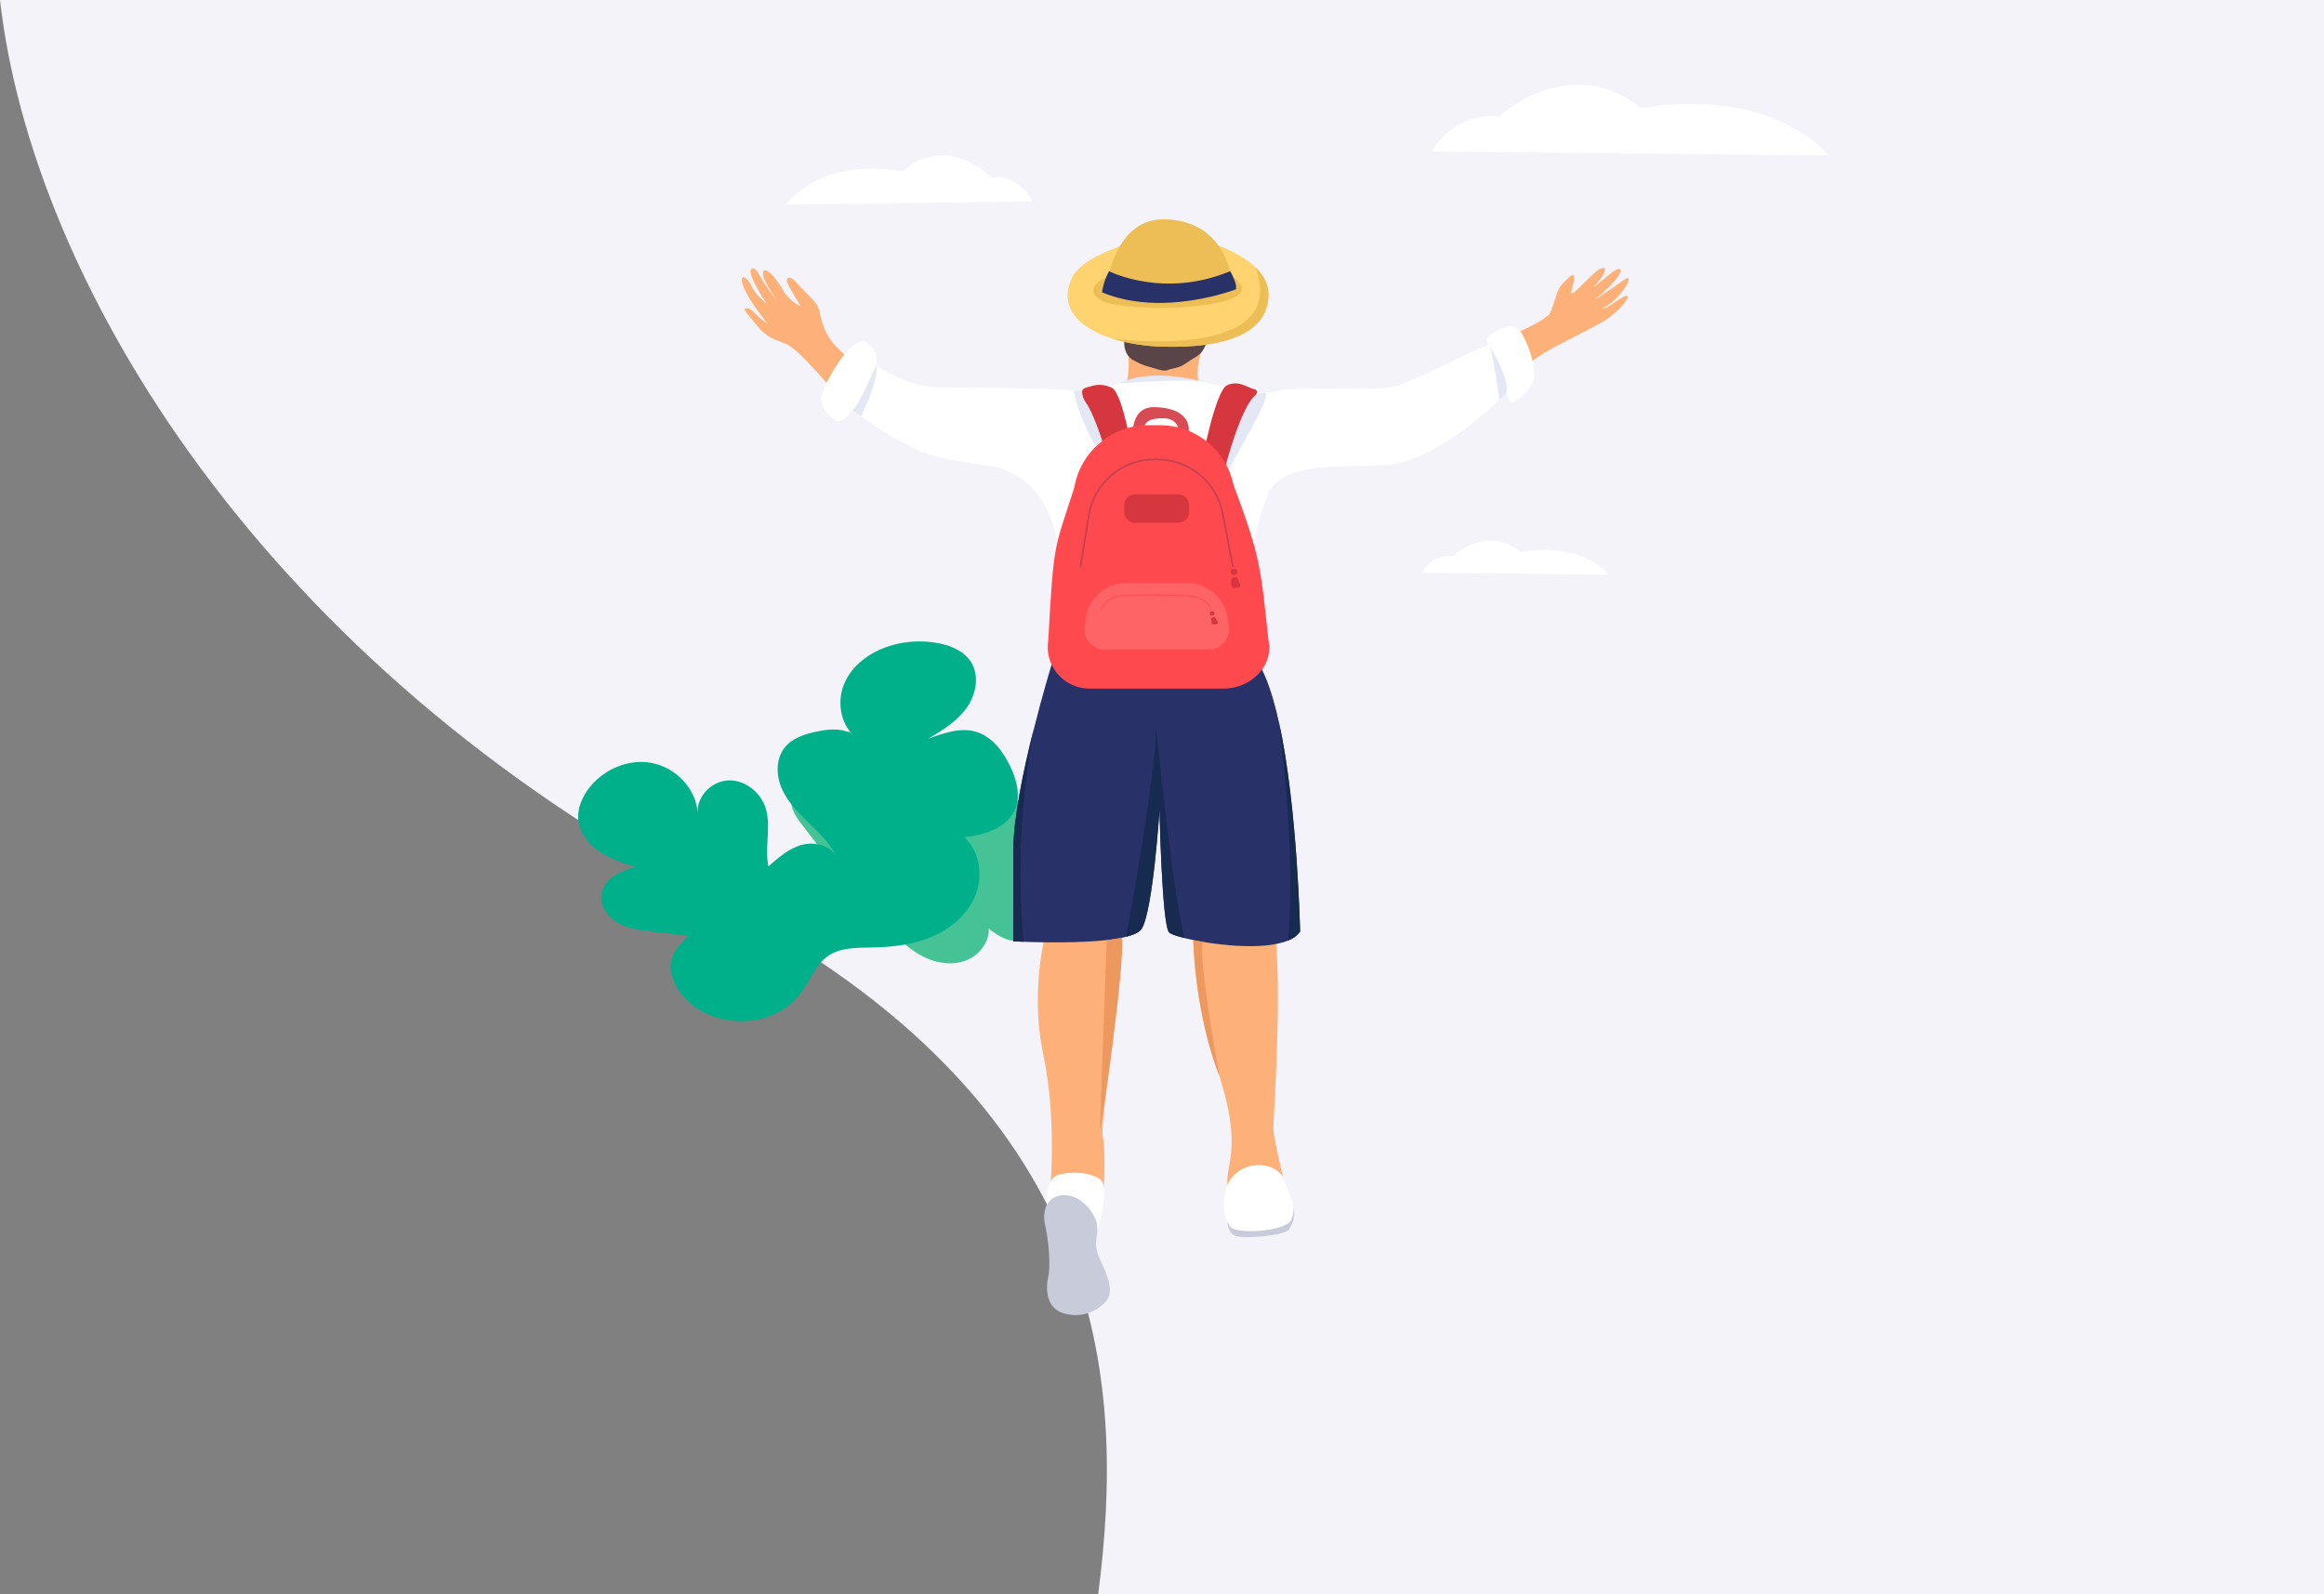 <svg width="943" height="647" viewBox="0 0 943 647" fill="none" xmlns="http://www.w3.org/2000/svg">
<rect x="0" y="0" width="943" height="647" fill="#808080" stroke="none"/>
<path fill-rule="evenodd" clip-rule="evenodd" d="M0 0C12.983 114.706 107.209 270.172 290.704 365.5C449.827 448.166 456.872 559.68 445.609 647H943V0H0Z" fill="#F3F3F9"/>
<path d="M320.431 360.615C319.436 357.366 319.294 356.054 319.522 352.764C319.75 349.475 321.468 345.84 324.309 344.163C326.524 342.87 329.285 342.922 331.878 343.042C329.933 340.505 327.988 337.969 325.964 335.399C324.042 332.919 322.097 330.382 321.305 327.312C320.536 324.297 321.199 320.635 323.804 318.858C327.068 316.617 331.578 318.241 335.001 320.241C333.457 317.085 331.867 313.817 331.297 310.33C330.727 306.843 331.434 302.967 333.91 300.394C335.707 298.555 338.249 297.586 340.749 297.156C347.062 296.155 354.013 298.808 357.612 304.13C361.212 309.451 361.076 317.139 356.851 321.99C359.863 318.807 365.542 318.977 368.613 322.034C371.739 325.069 372.196 330.363 370.085 334.157C367.653 338.604 362.505 341.025 359.679 345.305C363.317 345.588 367.089 345.88 370.164 347.826C373.239 349.773 375.283 353.835 373.753 357.132C375.281 353.509 375.269 349.469 375.302 345.541C375.28 341.636 375.268 337.595 376.638 333.906C378.008 330.217 381.109 326.934 385.046 326.507C388.299 326.163 391.395 327.84 394.099 329.676C396.96 331.578 399.848 334.188 400.103 337.542C399.748 332.337 403.77 327.308 408.856 325.696C413.919 324.029 419.594 325.309 424.188 327.942C427.769 330.009 430.85 332.932 433.103 336.387C434.971 339.215 436.248 342.676 435.481 345.924C434.45 350.127 430.224 352.89 425.918 353.532C421.612 354.174 417.308 353.054 413.138 351.944C417.11 353.852 421.342 355.915 423.317 359.809C425.27 363.647 424.522 368.388 423.042 372.447C421.728 376.114 419.516 379.819 415.933 381.276C410.95 383.302 405.355 380.293 401.228 376.883C401.405 382.291 397.54 387.386 392.547 389.547C387.554 391.708 381.682 391.226 376.665 389.156C371.647 387.086 367.307 383.632 363.457 379.783C360.534 376.926 357.587 373.689 353.52 372.994C349.801 372.353 346.119 374.047 342.441 374.629C333.068 376.288 323.672 369.866 320.431 360.615Z" fill="#45C396"/>
<path d="M286.485 411.321C281.833 408.923 280.234 407.669 276.853 403.88C273.473 400.091 271.314 394.287 272.521 389.352C273.478 385.521 276.505 382.533 279.426 379.803C274.538 379.219 269.651 378.635 264.642 378.102C259.841 377.553 254.953 376.969 250.717 374.54C246.567 372.146 243.244 367.476 244.086 362.694C245.127 356.686 251.767 353.461 257.653 351.84C252.514 350.148 247.202 348.386 242.745 345.264C238.289 342.142 234.777 337.194 234.604 331.697C234.508 327.738 236.175 323.895 238.39 320.677C244.075 312.642 254.476 307.834 264.212 309.589C273.949 311.345 282.278 319.763 283.079 329.636C282.811 322.894 289.106 316.816 295.778 316.72C302.485 316.538 308.812 321.728 310.724 328.135C313.01 335.599 310.141 343.876 311.82 351.595C316.043 347.889 320.423 344.045 325.875 342.749C331.328 341.453 338.003 343.569 339.992 348.801C337.642 343.221 333.176 338.889 328.882 334.628C324.553 330.452 320.087 326.121 317.495 320.643C314.903 315.165 314.618 308.215 318.382 303.417C321.501 299.462 326.678 297.853 331.611 296.847C336.785 295.739 342.768 295.362 346.739 298.688C340.619 293.482 339.402 283.64 343.096 276.301C346.703 268.927 354.217 264.049 362.061 261.817C368.19 260.093 374.724 259.841 380.956 261.073C386.083 262.056 391.27 264.37 394.025 268.708C397.55 274.365 396.05 281.994 392.126 287.431C388.203 292.868 382.339 296.408 376.631 299.811C383.006 297.484 389.831 295.038 396.248 297.049C402.578 299.025 407 304.947 409.883 310.945C412.51 316.336 414.215 322.759 411.968 328.276C408.843 335.947 399.509 338.878 391.311 339.759C397.463 345.38 398.922 355.12 395.934 362.948C392.946 370.775 386.099 376.729 378.422 380.033C370.744 383.338 362.269 384.407 353.886 384.51C347.594 384.66 340.855 384.427 335.715 388.162C331.01 391.572 328.916 397.452 325.603 402.132C317.351 414.247 300.167 417.698 286.485 411.321Z" fill="#00B08A"/>
<path d="M581 61.454C581 61.454 589.053 45.577 608.286 47.299C608.286 47.299 636.236 20.806 665.985 43.76C665.985 43.76 697.63 38.117 721.126 48.638C736.759 55.715 741.97 63.08 741.97 63.08L581 61.454Z" fill="white"/>
<g clip-path="url(#clip0_34_1023)">
<path d="M576.957 232.427C576.957 232.427 580.74 224.754 589.792 225.592C589.792 225.592 602.964 212.827 617.015 223.917C617.015 223.917 631.943 221.197 643.022 226.289C650.385 229.707 652.816 233.264 652.816 233.264L576.957 232.427Z" fill="white"/>
<path d="M456.481 157.003C456.759 156.733 459.397 151.157 456.952 136.29H489.845C489.845 136.29 484.389 147.093 486.42 155.582L456.481 157.003Z" fill="#FDB077"/>
<path d="M613.451 136.046C613.451 136.046 625.183 130.689 626.892 128.972C628.601 127.255 628.24 129.577 630.317 123.487C632.394 117.397 632.149 117.056 634.593 114.593C637.037 112.131 638.624 110.452 638.624 112.523C638.624 114.593 638.501 114.105 637.895 116.908C637.289 119.712 637.037 120.561 642.9 114.716C648.763 108.87 649.034 109.082 650.601 108.742C651.446 108.562 652.065 109.719 648.769 113.983C645.473 118.246 642.416 119.892 642.416 119.892C642.416 119.892 651.794 112.471 653.922 110.716C655.767 109.192 658.824 107.687 656.915 111.629C655.741 114.06 647.279 121.834 647.06 121.538C647.595 121.654 656.889 114.979 658.992 113.577C664.429 109.944 656.992 122.291 650.543 124.889C650.601 126.754 659.127 118.934 660.372 120.259C661.139 121.069 656.212 127.332 649.743 130.921C634.606 139.344 625.164 142.309 616.141 151.389L613.451 136.046Z" fill="#FDB077"/>
<path d="M346.071 146.553C346.071 146.553 337.448 140.984 334.462 133.261C331.476 125.538 333.997 125.731 328.219 119.969C322.44 114.208 324.278 115.777 322.311 113.815C320.344 111.854 317.977 112.24 320.131 116.169C322.285 120.098 324.903 124.284 324.903 124.284C324.903 124.284 320.234 122.355 317.848 117.963C315.674 113.976 310.985 107.976 309.702 110.169C308.418 112.362 314.958 121.564 314.958 121.564C314.958 121.564 314.591 121.339 311.637 117.211C308.522 112.857 307.967 110.78 306.645 109.494C305.323 108.208 303.626 108.851 305.2 112.767C306.774 116.683 311.114 123.435 311.114 123.435C308.812 121.146 306.935 119.905 305.31 116.728C301.685 109.687 298.492 111.713 303.897 120.754C306.202 124.417 308.7 127.957 311.379 131.358C309.822 130.323 308.37 129.138 307.045 127.821C304.877 125.66 304.413 125.197 302.839 125.197C301.266 125.197 302.311 126.246 307.045 132.007C311.779 137.769 315.603 138.001 318.996 139.608C325.535 142.701 335.61 156.63 339.157 158.99L346.071 146.553Z" fill="#FDB077"/>
<path d="M616.14 154.565C616.14 154.565 614.347 156.54 611.284 159.556C603.028 167.645 585.524 183.207 568.884 187.708C555.134 191.432 520.983 184.461 514.469 200.704C507.955 216.948 505.014 239.693 507.297 253.338C509.581 266.984 510.883 275.761 510.883 275.761L427.787 280.308C427.787 280.308 428.11 240.342 429.722 233.847C431.089 228.369 429.599 203.958 413.366 193.515C410.113 191.432 406.479 190.012 402.672 189.335C389.225 186.847 382.034 187.117 370.231 181.587C363.943 178.641 356.339 174.044 345.774 166.513C343.246 164.706 340.55 162.739 337.661 160.578L351.85 145.145C353.014 146.247 354.256 147.265 355.565 148.193C360.389 151.691 369.657 156.977 381.827 157.196C400.054 157.479 428.019 157.491 435.275 158.482C447.007 160.102 461.015 150.681 478.939 153.279C496.862 155.877 505.988 161.408 517.72 158.803C529.452 156.199 555.521 159.131 565.621 156.874C572.961 155.221 593.464 143.923 604.08 140.013C606.337 139.177 608.149 138.682 609.291 138.682L616.14 154.565Z" fill="white"/>
<path d="M614.773 162.919C614.557 163.068 614.31 163.166 614.05 163.204C613.79 163.242 613.525 163.22 613.275 163.139C613.025 163.058 612.798 162.921 612.61 162.738C612.422 162.554 612.28 162.33 612.193 162.083C610.129 156.128 604.273 139.37 603.248 138.29C602.009 136.959 613.057 129.03 616.714 134.213C620.371 139.396 624.177 151.157 621.835 155.71C620.275 158.687 616.901 161.401 614.773 162.919Z" fill="white"/>
<path d="M350.715 138.65C350.715 138.65 359.028 141.865 354.385 151.646C349.741 161.427 342.775 172.97 339.351 170.77C335.926 168.571 332.14 164.925 333.488 160.051C334.836 155.176 344.484 137.351 350.715 138.65Z" fill="white"/>
<path d="M425.749 373.145C425.749 373.145 417.197 398.732 423.305 427.727C429.412 456.722 425.749 487.435 425.749 487.435H447.503C447.503 487.435 448.968 469.159 447.503 461.603C446.039 454.047 455.301 407.908 455.301 374.856C455.301 373.64 425.749 373.145 425.749 373.145Z" fill="#FDB077"/>
<path d="M484.408 373.145C484.408 373.145 481.963 398.488 493.695 433.335C505.427 468.182 496.14 473.056 498.339 482.316L521.312 480.856C521.312 480.856 516.669 461.603 516.669 457.944C516.669 454.285 521.312 388.012 515.933 371.93L484.408 373.145Z" fill="#FDB077"/>
<path d="M423.84 495.743C426.239 495.968 422.066 478.831 429.554 476.76C436.887 474.741 445.123 476.715 447.039 479.332C448.484 481.319 448.013 486.438 447.632 488.869C447.213 491.595 447.503 493.672 444.53 501.022C439.822 512.687 423.84 495.743 423.84 495.743Z" fill="white"/>
<path d="M425.504 517.414C425.504 517.414 426.73 509.614 424.04 496.945C421.351 484.277 434.663 480.695 442.402 491.094C448.458 499.241 442.512 502.302 445.82 509.858C448.723 516.488 452.786 524.114 448.51 528.378C446.48 530.608 443.869 532.234 440.968 533.073C438.066 533.912 434.988 533.931 432.076 533.13C421.763 530.39 425.504 517.414 425.504 517.414Z" fill="#C8CBDA"/>
<path d="M498.094 495.968C498.094 495.968 498.171 500.032 501.106 501.492C504.04 502.951 521.228 501.492 522.937 499.067C524.647 496.643 525.801 492.708 524.827 490.271C524.827 490.29 512.921 498.585 498.094 495.968Z" fill="#C8CBDA"/>
<path d="M499.364 498.045C499.364 498.045 493.998 491.653 498.003 481.178C502.021 470.593 517.855 470.355 521.086 478.843C524.376 487.467 526.246 491.061 523.666 495.415C521.086 499.768 502.279 500.945 499.364 498.045Z" fill="white"/>
<path d="M527.536 378.109C526.316 379.728 524.655 380.962 522.751 381.666C512.386 386.038 491.264 383.35 480.648 380.695C477.32 379.865 475.024 379.035 474.417 378.431C471.483 375.505 470.503 328.601 470.503 328.601C470.503 328.601 467.923 369.01 463.337 376.83C462.499 378.264 460.216 379.344 457.042 380.154C446.078 382.958 424.446 382.54 415.372 382.212C412.792 382.116 411.199 382.032 411.199 382.032V344.992C411.199 332.073 415.365 312.319 419.396 296.223C423.182 281.15 426.839 269.286 426.839 269.286C435.456 277.877 510.729 269.286 510.729 269.286C514.095 274.848 516.798 283.33 518.958 293.15C526.491 327.431 527.536 378.109 527.536 378.109Z" fill="#283168"/>
<path d="M487.594 188.441C487.594 187.413 493.205 158.282 497.971 156.289C502.737 154.295 505.852 157.138 508.845 157.935C511.838 158.733 508.664 161.221 506.523 164.571C502.537 170.822 496.204 192.171 496.849 195.766" fill="#D6363E"/>
<path d="M460.202 188.441C460.202 187.413 455.772 159.286 451.005 157.279C446.239 155.273 443.911 156.456 440.912 157.247C437.913 158.038 438.738 160.565 440.873 163.916C444.865 170.166 451.586 192.158 450.98 195.753" fill="#D6363E"/>
<path d="M456.255 137.107C456.255 137.107 455.12 143.602 459.886 146.199C464.653 148.797 466.078 148.682 468.561 149.53C471.044 150.379 472.921 150.669 474.056 150.103C475.191 149.537 477.81 149.46 479.861 148.276C481.912 147.093 482.389 146.527 484.098 145.55C485.807 144.573 487.523 143.479 488.613 141.287C489.198 140.104 489.702 138.884 490.122 137.634L456.255 137.107Z" fill="#594547"/>
<path d="M514.708 119.474C514.708 135.827 496.133 141.286 472.309 140.695C465.164 140.58 458.07 139.474 451.231 137.409C437.842 133.139 429.529 124.844 434.811 113.044C437.391 107.256 446.04 102.922 454.456 99.958C460.561 97.854 466.812 96.201 473.16 95.013C478.616 95.199 486.775 96.781 494.444 99.694C500.248 101.893 505.704 104.838 509.523 108.549C512.702 111.648 514.708 115.281 514.708 119.474Z" fill="#FFD36F"/>
<path d="M448.851 112.439C448.851 112.439 437.964 117.526 447.619 122.278C457.274 127.03 519.158 126.136 500.37 112.439H448.851Z" fill="#EDBE55"/>
<path d="M500.171 114.729C498.713 106.298 493.94 89.868 473.083 89.007C452.225 88.145 448.948 115.564 448.948 117.031C448.961 115.468 501.622 123.12 500.171 114.729Z" fill="#EDBE55"/>
<path d="M449.993 110.047C449.993 110.047 472.076 121.378 499.177 110.047C500.306 112.176 501.944 115.314 501.512 117.41C501.512 117.41 471.844 128.985 447.136 118.625C447.603 115.627 448.568 112.728 449.993 110.047Z" fill="#283168"/>
<path d="M449.09 381.505C449.09 381.505 446.362 455.295 446.362 458.221C446.362 461.147 456.681 390.99 455.236 380.592C453.25 380.984 451.199 381.325 449.09 381.505Z" fill="#ED985F"/>
<path d="M484.208 381.537C484.208 381.537 484.814 411.561 494.753 436.582C494.753 436.582 485.595 386.302 488.22 382.315L484.208 381.537Z" fill="#ED985F"/>
<path d="M480.616 380.695C477.288 379.865 474.992 379.035 474.385 378.431C471.451 375.505 470.471 328.601 470.471 328.601C470.471 328.601 467.891 369.01 463.305 376.83C462.467 378.264 460.183 379.344 457.01 380.154L457.397 377.486C457.397 377.486 469.058 315.11 469.058 294.956C469.058 294.931 476.056 364.567 480.616 380.695Z" fill="#172A50"/>
<path d="M419.364 296.198C414.133 325.501 412.734 354.181 415.313 382.186C412.734 382.09 411.141 382.006 411.141 382.006V344.967C411.166 332.048 415.313 312.293 419.364 296.198Z" fill="#172A50"/>
<path d="M527.536 378.109C526.316 379.727 524.655 380.962 522.751 381.666C524.686 355.3 522.931 325.263 518.958 293.124C526.492 327.431 527.536 378.109 527.536 378.109Z" fill="#172A50"/>
<path d="M496.843 190.686C496.843 190.686 503.634 163.748 510.071 159.851L513.076 159.427C517.34 158.72 500.403 186.705 497.681 192.094L496.843 190.686Z" fill="#E4E8F4"/>
<path d="M345.793 166.513L349.347 169.015C349.347 169.015 356.68 154.643 355.571 148.193C355.571 148.193 348.238 165.176 345.793 166.513Z" fill="#E4E8F4"/>
<path d="M454.469 155.582C454.469 155.582 464.904 148.727 489.206 155.196C489.206 155.196 484.421 153.35 454.469 155.582Z" fill="#E4E8F4"/>
<path d="M514.708 119.474C514.708 135.827 496.133 141.287 472.309 140.695C465.164 140.58 458.07 139.474 451.231 137.409C452.728 137.608 523.692 146.887 509.445 108.549C512.702 111.648 514.708 115.282 514.708 119.474Z" fill="#EDBE55"/>
<path d="M505.917 261.621L505.607 259.968C505.712 260.189 505.8 260.416 505.872 260.65C506.13 261.402 505.962 261.589 505.917 261.621Z" fill="#BA3A4D"/>
<path d="M604.086 139.981C604.086 139.981 612.664 152.971 611.284 159.556L608.394 162.327C608.394 162.327 605.905 142.817 604.086 139.981Z" fill="#E4E8F4"/>
<path d="M459.661 174.873C459.661 174.873 459.661 165.227 468.045 165.227C476.43 165.227 483.524 168.443 482.234 176.159H478.364C478.364 176.159 479.009 169.729 471.915 169.729C464.82 169.729 464.175 172.301 464.175 174.873H459.661Z" fill="#D74C54"/>
<path d="M496.649 279.453H442.028C439.568 279.453 437.138 278.917 434.907 277.885C432.677 276.852 430.699 275.346 429.112 273.472C427.525 271.599 426.367 269.402 425.72 267.037C425.072 264.671 424.95 262.193 425.362 259.775C427.574 218.929 427.851 223.153 435.92 197.83C437.125 190.759 440.801 184.341 446.297 179.713C451.793 175.085 458.755 172.546 465.949 172.545H470.683C477.712 172.545 484.524 174.969 489.966 179.405C495.407 183.841 499.142 190.016 500.538 196.885C511.986 227.147 511.612 232.066 514.727 260.026C516.83 270.469 507.329 279.453 496.649 279.453Z" fill="#FE4A4E"/>
<path d="M490.496 263.614H448.206C447.029 263.615 445.865 263.363 444.794 262.876C443.722 262.389 442.769 261.678 441.997 260.792C441.226 259.905 440.655 258.863 440.323 257.737C439.991 256.61 439.906 255.426 440.073 254.264L440.576 250.766C441.141 246.839 443.107 243.247 446.114 240.648C449.121 238.049 452.966 236.619 456.945 236.619H481.744C485.722 236.62 489.567 238.051 492.574 240.65C495.58 243.248 497.547 246.839 498.113 250.766L498.609 254.264C498.777 255.425 498.692 256.607 498.361 257.732C498.03 258.857 497.461 259.898 496.692 260.784C495.922 261.671 494.971 262.382 493.902 262.87C492.833 263.359 491.672 263.612 490.496 263.614Z" fill="#FE6365"/>
<path d="M438.377 230.175L441.802 209.077C442.827 202.762 446.072 197.018 450.957 192.872C455.843 188.725 462.049 186.448 468.464 186.448H469.574C475.856 186.447 481.941 188.63 486.783 192.62C491.625 196.611 494.92 202.16 496.101 208.312L500.293 230.175" fill="#FE4A4E"/>
<path d="M438.377 230.175L441.802 209.077C442.827 202.762 446.072 197.018 450.957 192.872C455.843 188.725 462.049 186.448 468.464 186.448H469.574C475.856 186.447 481.941 188.63 486.783 192.62C491.625 196.611 494.92 202.16 496.101 208.312L500.293 230.175" stroke="#C4414E" stroke-width="0.706" stroke-miterlimit="10"/>
<path d="M478.042 200.602H460.628C458.135 200.602 456.113 202.617 456.113 205.103V207.675C456.113 210.161 458.135 212.176 460.628 212.176H478.042C480.535 212.176 482.557 210.161 482.557 207.675V205.103C482.557 202.617 480.535 200.602 478.042 200.602Z" fill="#D6363E"/>
<path d="M446.762 247.538C446.762 247.538 448.052 242.393 455.146 241.75C462.241 241.107 480.944 241.75 480.944 241.75C480.944 241.75 489.974 241.75 491.264 247.538" stroke="#FE4A4E" stroke-width="0.353" stroke-miterlimit="10"/>
<path d="M491.373 248.207L491.941 248.084C492.105 248.047 492.277 248.076 492.42 248.164C492.564 248.251 492.667 248.391 492.708 248.554L492.799 248.92C492.82 249.002 492.825 249.088 492.813 249.171C492.801 249.255 492.773 249.336 492.73 249.409C492.687 249.482 492.629 249.545 492.562 249.596C492.494 249.647 492.416 249.684 492.334 249.705L491.844 249.821C491.702 249.855 491.553 249.841 491.421 249.78C491.289 249.719 491.181 249.616 491.115 249.486L490.928 249.126C490.883 249.038 490.86 248.941 490.859 248.842C490.858 248.743 490.88 248.646 490.923 248.557C490.966 248.468 491.029 248.39 491.107 248.329C491.185 248.269 491.276 248.227 491.373 248.207Z" fill="#D6363E"/>
<path d="M491.418 251.325L491.651 252.933C491.676 253.101 491.767 253.252 491.903 253.353C492.04 253.454 492.211 253.497 492.379 253.473L493.624 253.3C493.729 253.285 493.828 253.245 493.914 253.184C494 253.122 494.069 253.04 494.115 252.946C494.162 252.851 494.184 252.746 494.181 252.641C494.177 252.536 494.148 252.433 494.095 252.342L493.192 250.772C493.122 250.651 493.014 250.556 492.885 250.502C492.756 250.447 492.612 250.436 492.476 250.47L491.902 250.612C491.747 250.65 491.612 250.744 491.523 250.876C491.433 251.008 491.396 251.168 491.418 251.325Z" fill="#D6363E"/>
<path d="M500.254 230.909L501.073 230.851C501.313 230.835 501.549 230.912 501.733 231.067C501.916 231.222 502.031 231.442 502.054 231.68L502.105 232.22C502.127 232.462 502.051 232.703 501.896 232.89C501.74 233.077 501.516 233.194 501.273 233.217L500.564 233.281C500.354 233.298 500.145 233.244 499.971 233.127C499.796 233.011 499.666 232.838 499.603 232.638L499.429 232.085C499.387 231.953 499.377 231.813 499.398 231.676C499.419 231.539 499.472 231.408 499.551 231.295C499.631 231.181 499.736 231.087 499.858 231.02C499.98 230.953 500.115 230.915 500.254 230.909Z" fill="#D6363E"/>
<path d="M499.648 235.307V237.616C499.646 237.736 499.669 237.855 499.714 237.967C499.758 238.078 499.825 238.179 499.91 238.265C499.994 238.351 500.095 238.419 500.206 238.465C500.318 238.511 500.437 238.535 500.557 238.535H502.344C502.494 238.538 502.642 238.504 502.776 238.436C502.91 238.368 503.024 238.268 503.11 238.146C503.196 238.023 503.251 237.881 503.269 237.733C503.287 237.584 503.269 237.434 503.215 237.294L502.267 234.889C502.195 234.702 502.065 234.544 501.895 234.438C501.725 234.332 501.524 234.285 501.325 234.304L500.48 234.387C500.251 234.408 500.038 234.515 499.884 234.685C499.73 234.856 499.645 235.078 499.648 235.307Z" fill="#D6363E"/>
<path d="M435.855 158.54H439.125C439.041 159.471 439.144 160.41 439.426 161.302C439.708 162.194 440.165 163.021 440.77 163.735C442.821 166.083 447.471 178.796 447.181 179.001L445.156 180.725C443.976 182.275 436.036 164.224 435.855 158.54Z" fill="#E4E8F4"/>
</g>
<path d="M419 81.794C419 81.794 414.013 70.735 402.081 71.941C402.081 71.941 384.717 53.544 366.195 69.529C366.195 69.529 346.516 65.608 331.912 72.947C322.206 77.873 319 83 319 83L419 81.794Z" fill="white"/>
<defs>
<clipPath id="clip0_34_1023">
<rect width="359.87" height="444.734" fill="white" transform="translate(301 89)"/>
</clipPath>
</defs>
</svg>
